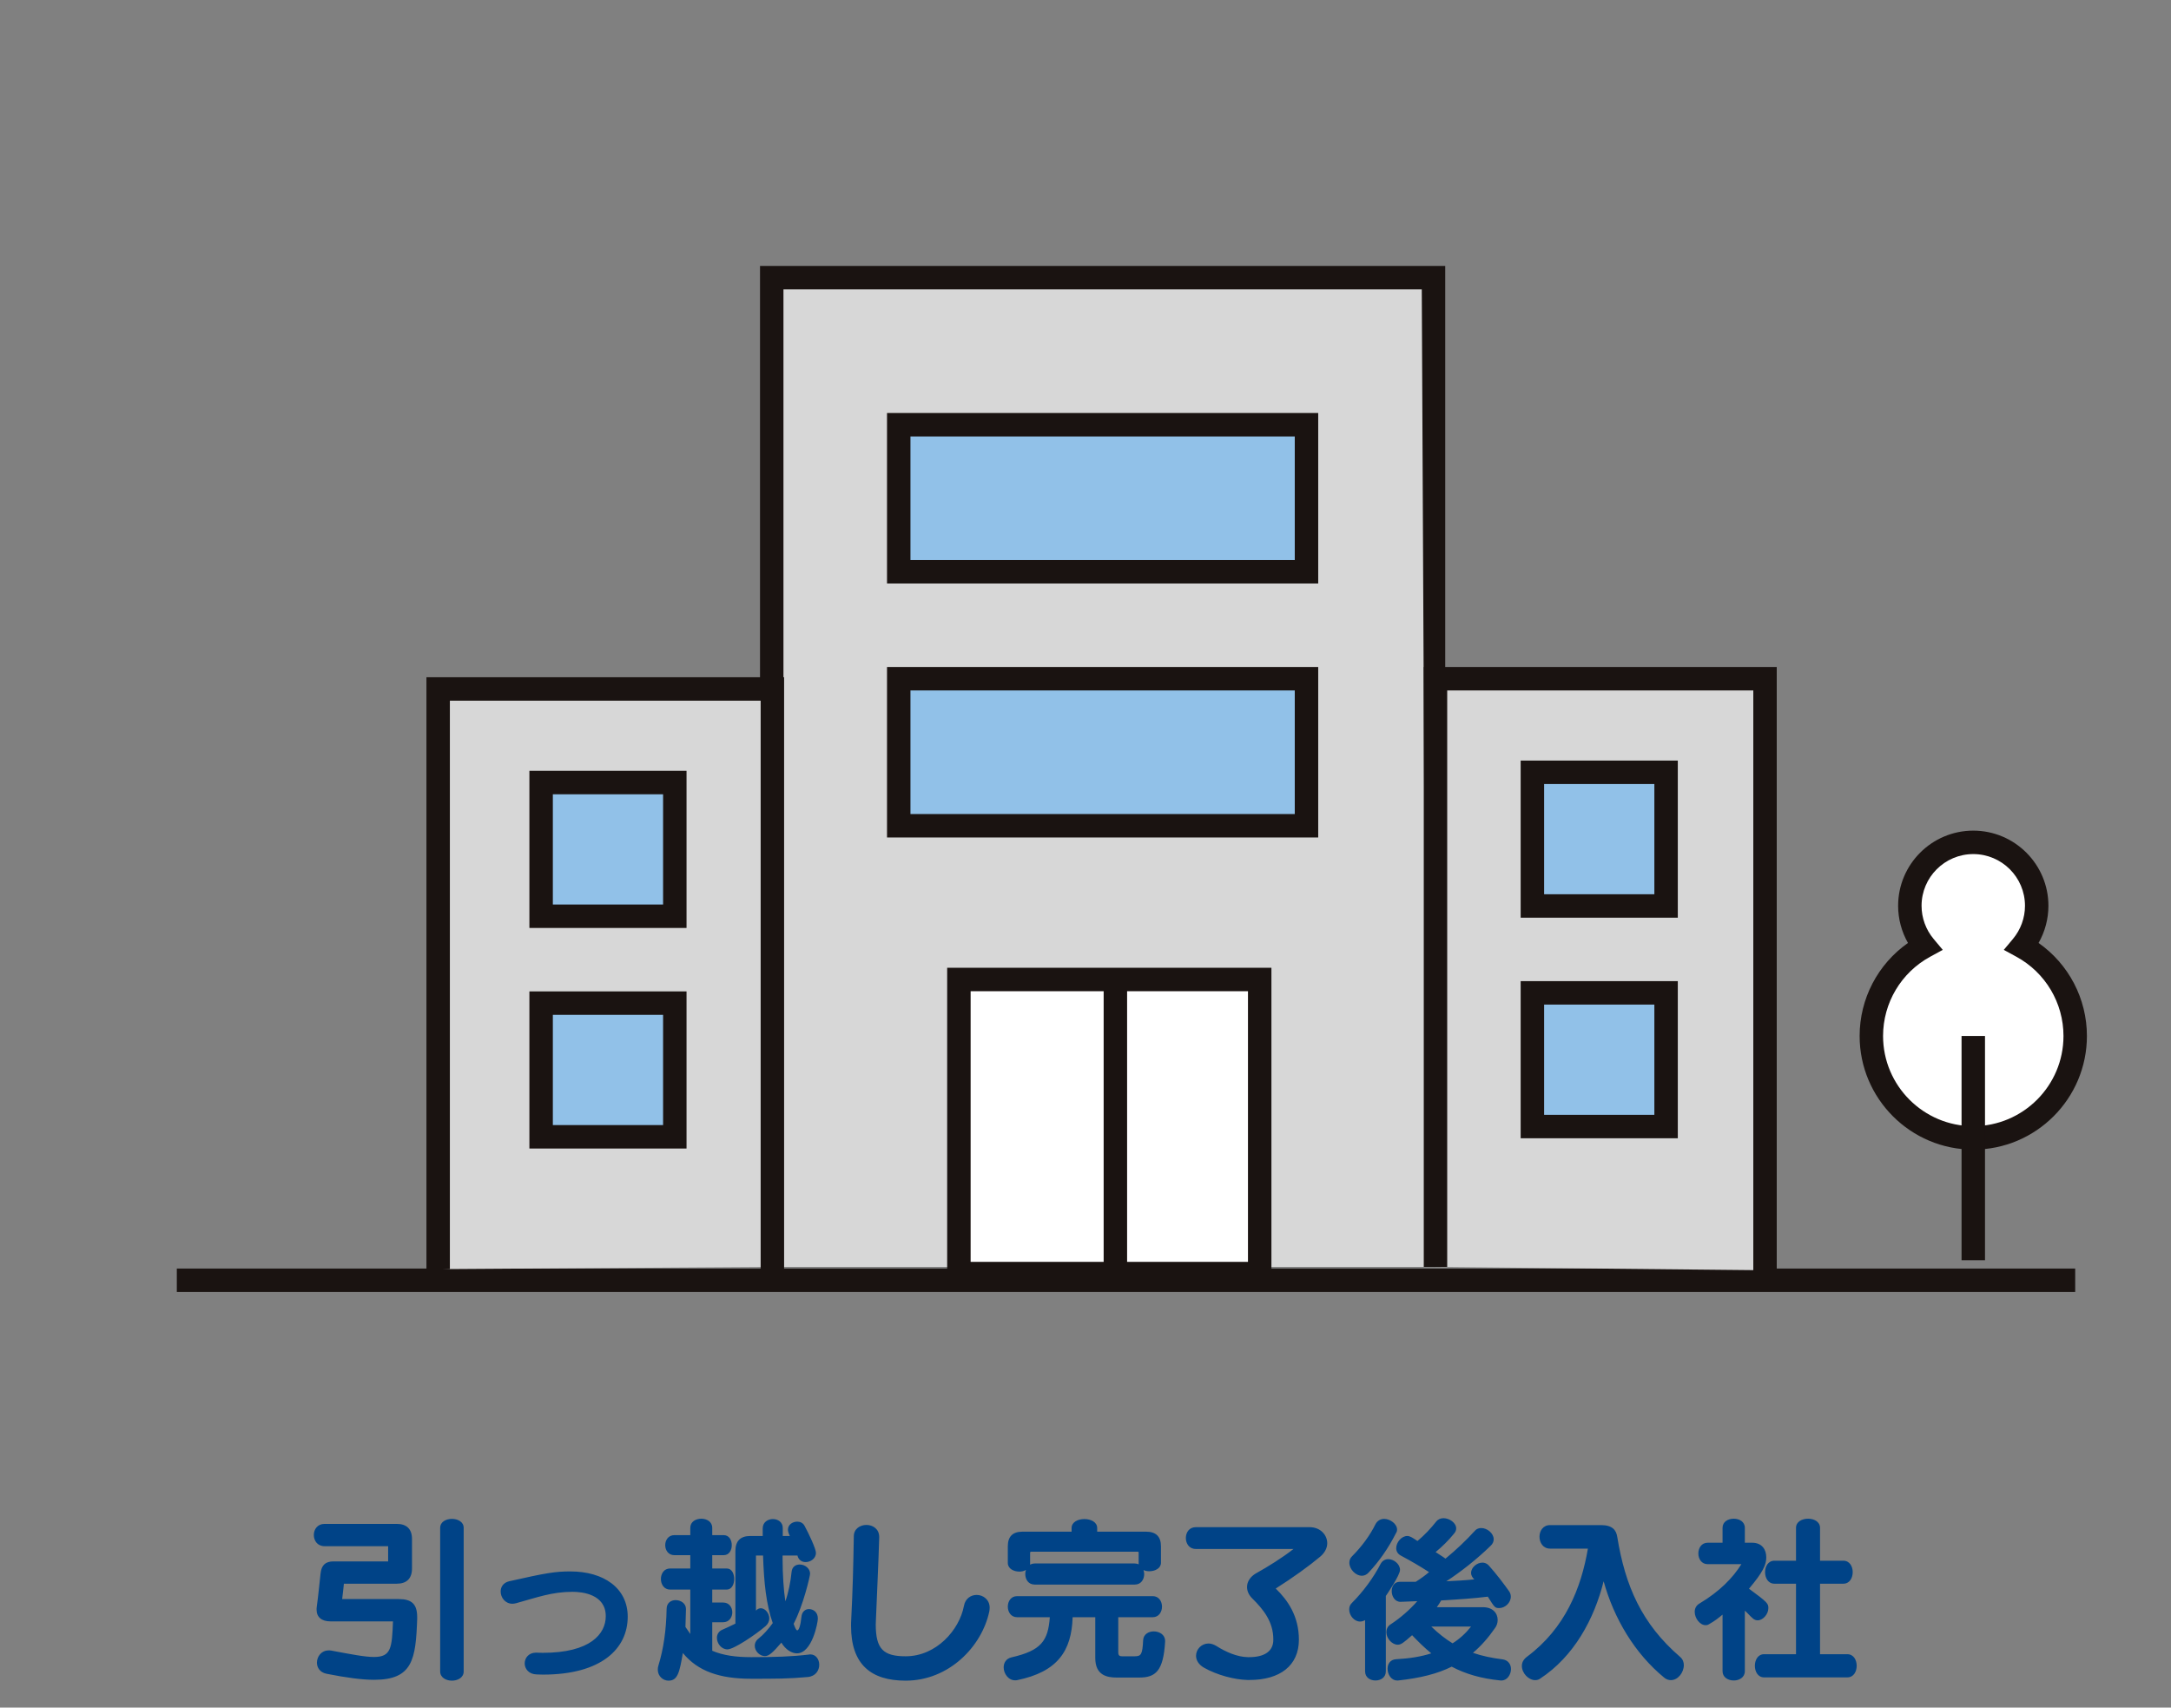 <svg width="314" height="247" viewBox="0 0 314 247" fill="none" xmlns="http://www.w3.org/2000/svg">
<rect x="0" y="0" width="314" height="247" fill="#808080" stroke="none"/>
<path d="M60.339 233.9V234.15C60.139 240.025 59.689 242.975 54.114 242.975C52.364 242.975 50.114 242.675 47.214 242.1C46.264 241.9 45.839 241.2 45.839 240.5C45.839 239.625 46.464 238.725 47.539 238.725C47.664 238.725 47.789 238.725 47.914 238.75C50.839 239.3 52.789 239.675 54.089 239.675C56.589 239.675 56.689 238.35 56.839 234.525H47.789C46.564 234.525 45.789 233.95 45.789 232.825C45.789 232.7 45.789 232.575 45.814 232.425C46.039 230.8 46.164 229.375 46.364 227.6C46.489 226.4 47.064 225.85 48.239 225.85H56.139V223.65H46.939C45.914 223.65 45.389 222.85 45.389 222.025C45.389 221.225 45.914 220.425 46.939 220.425H57.389C58.814 220.425 59.589 221.175 59.589 222.6V226.875C59.589 228.325 58.814 229.075 57.389 229.075H49.739C49.664 229.7 49.589 230.625 49.489 231.3H57.689C59.514 231.3 60.339 232 60.339 233.9ZM63.664 241.775V221C63.664 220.125 64.514 219.7 65.364 219.7C66.214 219.7 67.064 220.125 67.064 221V241.775C67.064 242.65 66.214 243.1 65.364 243.1C64.514 243.1 63.664 242.65 63.664 241.775ZM77.514 239.05H77.589C77.889 239.05 78.214 239.075 78.489 239.075C85.439 239.075 87.614 236.3 87.614 233.775C87.614 230.6 84.214 230.25 82.814 230.25C81.339 230.25 80.039 230.45 78.789 230.75C77.414 231.075 76.114 231.5 74.639 231.9C74.439 231.95 74.264 231.975 74.114 231.975C73.064 231.975 72.414 231.075 72.414 230.2C72.414 229.55 72.789 228.925 73.639 228.725C79.039 227.5 80.364 227.3 82.489 227.3C87.339 227.3 90.789 229.725 90.789 233.85C90.789 238.45 87.014 242.225 78.539 242.225C78.239 242.225 77.939 242.2 77.639 242.2C76.464 242.175 75.889 241.375 75.889 240.6C75.889 239.825 76.464 239.05 77.514 239.05ZM104.589 234.65H103.014V238.775C104.589 239.45 106.414 239.7 108.664 239.7C112.064 239.7 114.464 239.625 116.989 239.325C117.064 239.325 117.114 239.3 117.189 239.3C118.014 239.3 118.489 240.025 118.489 240.8C118.489 241.625 117.964 242.475 116.814 242.575C114.089 242.825 112.239 242.825 108.664 242.825C104.089 242.825 100.939 241.75 98.764 239.1C98.289 241.85 98.039 243.1 96.689 243.1C95.914 243.1 95.139 242.475 95.139 241.5C95.139 241.3 95.164 241.1 95.239 240.875C95.964 238.525 96.364 235.775 96.414 232.725C96.414 231.85 97.064 231.45 97.714 231.45C98.464 231.45 99.214 231.925 99.214 232.725V232.775L99.139 235.325L99.839 236.35V229.925H96.914C96.039 229.925 95.589 229.15 95.589 228.4C95.589 227.625 96.039 226.875 96.914 226.875H99.839V224.95H97.539C96.664 224.95 96.214 224.225 96.214 223.5C96.214 222.775 96.664 222.05 97.539 222.05H99.839V221C99.839 220.1 100.639 219.675 101.439 219.675C102.214 219.675 103.014 220.1 103.014 221V222.05H104.664C105.464 222.05 105.839 222.775 105.839 223.5C105.839 224.225 105.464 224.95 104.664 224.95H103.014V226.875H105.114C105.839 226.875 106.189 227.625 106.189 228.4C106.189 229.15 105.839 229.925 105.114 229.925H103.014V231.8H104.589C105.464 231.8 105.914 232.5 105.914 233.225C105.914 233.925 105.464 234.65 104.589 234.65ZM106.364 234.85V224.35C106.364 222.925 107.064 222.175 108.514 222.175H110.314V221.075C110.314 220.175 111.064 219.725 111.789 219.725C112.514 219.725 113.214 220.175 113.214 221V222.175H114.239C114.089 221.875 113.964 221.525 113.964 221.275C113.964 220.525 114.639 220.1 115.314 220.1C115.714 220.1 116.139 220.275 116.364 220.7C116.964 221.8 118.014 224.025 118.014 224.625C118.014 225.425 117.239 225.95 116.514 225.95C115.989 225.95 115.489 225.65 115.339 225H113.189V225.525C113.189 227.725 113.339 230 113.589 231.625C114.014 230.45 114.364 228.75 114.489 227.375C114.564 226.6 115.114 226.3 115.664 226.3C116.439 226.3 117.164 226.875 117.164 227.625C117.164 227.975 116.189 232.2 114.789 234.875C114.939 235.325 115.139 235.825 115.314 235.825C115.539 235.825 115.789 235.125 115.914 233.875C115.989 233.075 116.514 232.75 116.989 232.75C117.639 232.75 118.289 233.175 118.289 234.125C118.289 234.7 117.464 239.15 115.264 239.15C114.489 239.15 113.614 238.6 113.014 237.6C111.764 239.05 111.214 239.55 110.639 239.55C109.864 239.55 109.164 238.825 109.164 238.05C109.164 237.725 109.289 237.35 109.639 237.075C110.464 236.425 111.164 235.6 111.764 234.775C110.814 232.05 110.489 228.925 110.364 225H109.339V232.975C109.539 232.725 109.814 232.625 110.039 232.625C110.664 232.625 111.264 233.35 111.264 234.1C111.264 234.5 111.089 234.9 110.714 235.225C109.314 236.425 106.139 238.575 105.214 238.575C104.339 238.575 103.689 237.725 103.689 236.9C103.689 236.425 103.939 235.95 104.489 235.725C104.939 235.525 105.614 235.225 106.364 234.85ZM127.164 222.325V222.375C127.039 226.6 126.864 229.875 126.689 234.275C126.689 234.525 126.664 234.75 126.664 234.975C126.664 238.5 127.739 239.575 130.989 239.575C135.439 239.575 138.764 235.75 139.414 232.3C139.614 231.2 140.439 230.7 141.264 230.7C142.189 230.7 143.139 231.375 143.139 232.55C143.139 232.725 143.114 232.9 143.089 233.075C142.014 238.175 137.239 243.1 130.989 243.1C126.014 243.1 123.089 240.8 123.089 235.175C123.089 234.9 123.089 234.6 123.114 234.3C123.339 229.775 123.414 226.675 123.489 222.225C123.489 221.125 124.414 220.575 125.314 220.575C126.239 220.575 127.164 221.15 127.164 222.325ZM164.789 242.65H161.514C160.139 242.65 158.414 242.35 158.414 239.825V233.925H155.139C154.989 238.8 152.964 241.825 147.114 243.025C147.014 243.05 146.914 243.05 146.814 243.05C145.814 243.05 145.164 242.05 145.164 241.175C145.164 240.525 145.514 239.9 146.314 239.725C150.564 238.75 151.589 237.375 151.839 233.925H147.114C146.214 233.925 145.764 233.15 145.764 232.4C145.764 231.625 146.214 230.875 147.114 230.875H166.714C167.614 230.875 168.064 231.625 168.064 232.4C168.064 233.15 167.614 233.925 166.714 233.925H161.739V239.025C161.739 239.55 162.039 239.575 162.314 239.575H164.114C165.039 239.575 165.239 239.325 165.339 237.225C165.389 236.4 166.114 235.975 166.864 235.975C167.689 235.975 168.514 236.45 168.514 237.35V237.475C168.264 241.7 167.139 242.65 164.789 242.65ZM164.139 229.2H149.639C148.739 229.2 148.289 228.45 148.289 227.675C148.289 227.475 148.314 227.275 148.389 227.075C148.139 227.25 147.764 227.325 147.439 227.325C146.614 227.325 145.764 226.9 145.764 226.075V223.675C145.764 222.25 146.464 221.55 147.889 221.55H154.989V221.025C154.989 220.15 155.914 219.725 156.839 219.725C157.764 219.725 158.689 220.15 158.689 221.025V221.55H165.764C167.189 221.55 167.914 222.25 167.914 223.675V226.05C167.914 226.85 167.064 227.275 166.214 227.275C165.939 227.275 165.639 227.225 165.389 227.1C165.439 227.275 165.489 227.475 165.489 227.675C165.489 228.45 165.039 229.2 164.139 229.2ZM164.689 226.275V224.55C164.689 224.475 164.639 224.45 164.564 224.45H149.089C149.064 224.45 148.989 224.525 148.989 224.55V226.325C149.164 226.225 149.414 226.15 149.664 226.15H164.114C164.339 226.15 164.539 226.2 164.689 226.275ZM180.739 243H180.414C178.539 242.95 176.039 242.3 174.139 241.225C173.314 240.75 172.989 240.1 172.989 239.5C172.989 238.55 173.789 237.725 174.789 237.725C175.139 237.725 175.539 237.85 175.914 238.075C177.289 238.95 178.939 239.675 180.489 239.7H180.664C182.914 239.7 184.164 238.825 184.164 237.2V237.125C184.164 234.6 182.764 232.825 181.089 231.175C180.589 230.675 180.364 230.1 180.364 229.55C180.364 228.775 180.839 228.05 181.664 227.575C183.339 226.65 185.539 225.275 187.089 224.05H172.939C171.989 224.05 171.514 223.25 171.514 222.475C171.514 221.675 171.989 220.9 172.939 220.9H189.439C190.939 220.9 191.964 222 191.964 223.225C191.964 223.875 191.639 224.575 190.964 225.15C189.264 226.575 186.964 228.225 184.514 229.775C186.264 231.475 187.864 233.775 187.864 237.175C187.864 240.95 185.089 243 180.739 243ZM217.164 243.075H217.039C214.264 242.8 211.989 242.15 209.964 241.075C207.914 242.1 205.439 242.725 202.214 243.075H202.089C201.214 243.075 200.689 242.2 200.689 241.375C200.689 240.7 201.064 240.05 201.914 240C203.839 239.9 205.539 239.625 207.014 239.15C206.064 238.375 205.139 237.475 204.239 236.525C202.989 237.625 202.639 237.9 202.164 237.9C201.339 237.9 200.514 237 200.514 236.075C200.514 235.675 200.689 235.225 201.139 234.95C202.589 234 203.914 232.825 204.989 231.6L202.564 231.7C201.739 231.7 201.289 230.9 201.289 230.15C201.289 229.45 201.664 228.8 202.464 228.8H204.764C205.439 228.375 206.139 227.875 206.689 227.4C205.414 226.575 204.089 225.8 202.639 225.025C202.139 224.775 201.939 224.35 201.939 223.95C201.939 223.075 202.714 222.175 203.539 222.175C203.914 222.175 204.239 222.375 205.014 222.9C206.064 222.025 206.964 221.05 207.714 220.1C207.989 219.75 208.364 219.6 208.789 219.6C209.639 219.6 210.614 220.275 210.614 221.075C210.614 221.35 210.514 221.6 210.289 221.85C209.514 222.8 208.639 223.675 207.639 224.5C208.139 224.85 208.639 225.125 209.064 225.45C210.614 224.175 212.039 222.825 213.314 221.425C213.564 221.125 213.914 221.025 214.239 221.025C215.114 221.025 216.039 221.8 216.039 222.65C216.039 222.975 215.914 223.3 215.589 223.6C213.564 225.575 211.189 227.425 209.189 228.725C210.339 228.675 212.139 228.575 213.239 228.45C212.939 228.2 212.764 227.825 212.764 227.525C212.764 226.75 213.589 226.025 214.414 226.025C214.714 226.025 215.064 226.15 215.314 226.425C216.439 227.675 217.489 229.075 218.289 230.2C218.464 230.475 218.514 230.725 218.514 230.95C218.514 231.85 217.664 232.6 216.839 232.6C216.214 232.6 216.164 232.5 215.189 230.95C213.214 231.2 210.939 231.35 208.439 231.5C208.264 231.8 208.039 232.175 207.814 232.475H214.489C215.864 232.475 216.614 233.3 216.614 234.325C216.614 234.725 216.489 235.175 216.189 235.55C215.214 236.95 214.189 238.1 213.039 239.075C214.339 239.525 215.764 239.825 217.364 240.025C218.164 240.15 218.539 240.775 218.539 241.425C218.539 242.225 217.989 243.075 217.164 243.075ZM197.439 241.75V234.35C197.189 234.475 196.964 234.55 196.714 234.55C195.864 234.55 195.139 233.675 195.139 232.8C195.139 232.475 195.239 232.125 195.539 231.85C197.164 230.225 198.639 228.225 199.689 226.2C199.939 225.75 200.339 225.525 200.789 225.525C201.589 225.525 202.489 226.225 202.489 227.075C202.489 227.85 200.639 230.55 200.439 230.85V241.75C200.439 242.65 199.689 243.075 198.939 243.075C198.189 243.075 197.439 242.65 197.439 241.75ZM201.914 221.75C200.739 224.05 199.464 225.85 197.939 227.475C197.664 227.775 197.314 227.925 196.989 227.925C196.039 227.925 195.164 226.95 195.164 226.05C195.164 225.7 195.264 225.4 195.539 225.125C196.939 223.725 198.139 222.1 198.939 220.475C199.214 219.95 199.689 219.7 200.189 219.7C201.064 219.7 202.064 220.425 202.064 221.25C202.064 221.425 202.014 221.6 201.914 221.75ZM212.764 235.275H207.014C208.039 236.275 209.039 237.05 210.089 237.7C211.164 237.025 212.039 236.2 212.764 235.275ZM229.664 224H224.189C223.189 224 222.664 223.15 222.664 222.275C222.664 221.425 223.189 220.6 224.189 220.6H231.564C233.189 220.6 233.764 221.3 233.914 222.325C235.064 229.4 237.439 234.875 243.014 239.675C243.389 240 243.539 240.425 243.539 240.85C243.539 241.925 242.689 243.025 241.664 243.025C241.364 243.025 241.014 242.925 240.714 242.675C236.439 239.175 233.439 234.125 231.939 228.725C230.589 234.125 227.689 239.6 222.689 242.85C222.489 242.975 222.264 243.025 222.039 243.025C221.089 243.025 220.114 242.025 220.114 240.975C220.114 240.5 220.314 240.05 220.839 239.65C226.389 235.525 228.689 229.7 229.664 224ZM267.189 242.625H255.139C254.264 242.625 253.814 241.8 253.814 240.95C253.814 240.1 254.264 239.275 255.139 239.275H259.764V229.075H256.639C255.739 229.075 255.289 228.25 255.289 227.4C255.289 226.575 255.739 225.75 256.639 225.75H259.764V221C259.764 220.1 260.639 219.675 261.514 219.675C262.364 219.675 263.239 220.1 263.239 221V225.75H266.614C267.514 225.75 267.964 226.575 267.964 227.4C267.964 228.25 267.514 229.075 266.614 229.075H263.239V239.275H267.189C268.089 239.275 268.539 240.1 268.539 240.95C268.539 241.8 268.089 242.625 267.189 242.625ZM249.139 241.725V233.55C248.564 234.025 247.964 234.5 247.239 234.9C247.064 235.025 246.889 235.075 246.689 235.075C245.864 235.075 245.114 234.075 245.114 233.15C245.114 232.675 245.314 232.225 245.789 231.95C248.714 230.2 250.614 228.25 251.864 226.25H246.989C246.089 226.25 245.639 225.475 245.639 224.7C245.639 223.925 246.089 223.15 246.989 223.15H249.139V221C249.139 220.1 249.939 219.675 250.764 219.675C251.564 219.675 252.364 220.1 252.364 221V223.15H253.414C254.839 223.15 255.464 224.125 255.464 225.275C255.464 226.325 254.989 227.4 252.964 229.8C255.689 231.8 255.764 231.95 255.764 232.625C255.764 233.475 254.989 234.375 254.214 234.375C253.964 234.375 253.689 234.275 253.464 234.05C253.064 233.7 252.764 233.325 252.364 232.975V241.725C252.364 242.625 251.564 243.075 250.764 243.075C249.939 243.075 249.139 242.625 249.139 241.725Z" fill="#004387"/>
<rect x="25.574" y="183.49" width="274.57" height="3.391" fill="#1A1311"/>
<path d="M111.619 183.252V40.166H207.332V183.252" fill="#D7D7D7"/>
<path d="M109.924 38.471V183.252H113.314V41.861H205.637L206.315 182.285H209.027V38.471H109.924Z" fill="#1A1311"/>
<path d="M63.372 183.576V98.498H111.712V183.253" fill="#D7D7D7"/>
<path d="M65.067 183.576L61.677 183.737V97.963H113.407V183.77H110.017V101.353H65.067V183.576Z" fill="#1A1311"/>
<path d="M206.941 183.252V98.174H255.281V183.737" fill="#D7D7D7"/>
<path d="M209.315 183.252H205.925V96.478H256.977V184.219H253.587V99.869H209.315V183.252Z" fill="#1A1311"/>
<rect x="129.988" y="61.435" width="58.974" height="21.269" fill="#91C1E8"/>
<path d="M190.658 84.4H128.293V59.74H190.658V84.4ZM131.683 81.01H187.267V63.131H131.683V81.01Z" fill="#1A1311"/>
<rect x="129.988" y="98.174" width="58.974" height="21.269" fill="#91C1E8"/>
<path d="M190.658 121.138H128.293V96.478H190.658V121.138ZM131.683 117.748H187.267V99.869H131.683V117.748Z" fill="#1A1311"/>
<rect x="138.689" y="141.68" width="43.506" height="42.539" fill="white"/>
<path d="M183.89 185.914H136.994V139.984H183.89V185.914ZM140.385 182.524H180.5V143.375H140.385V182.524Z" fill="#1A1311"/>
<rect x="159.626" y="141.68" width="3.391" height="42.539" fill="#1A1311"/>
<rect x="78.265" y="113.193" width="19.336" height="19.336" fill="#91C1E8"/>
<path d="M99.296 134.225H76.569V111.498H99.296V134.225ZM79.96 130.834H95.905V114.889H79.96V130.834Z" fill="#1A1311"/>
<rect x="78.265" y="145.098" width="19.336" height="19.336" fill="#91C1E8"/>
<path d="M99.296 166.129H76.569V143.402H99.296V166.129ZM79.96 162.738H95.905V146.793H79.96V162.738Z" fill="#1A1311"/>
<rect x="221.636" y="111.709" width="19.336" height="19.336" fill="#91C1E8"/>
<path d="M242.667 132.74H219.94V110.014H242.667V132.74ZM223.331 129.35H239.277V113.404H223.331V129.35Z" fill="#1A1311"/>
<rect x="221.636" y="143.613" width="19.336" height="19.336" fill="#91C1E8"/>
<path d="M242.667 164.645H219.94V141.918H242.667V164.645ZM223.331 161.254H239.277V145.308H223.331V161.254Z" fill="#1A1311"/>
<path d="M292.444 136.896C293.774 135.303 294.577 133.255 294.577 131.018C294.577 125.951 290.47 121.844 285.403 121.844C280.336 121.844 276.228 125.951 276.228 131.018C276.228 133.255 277.031 135.303 278.362 136.896C273.774 139.394 270.661 144.258 270.661 149.85C270.661 157.991 277.261 164.592 285.403 164.592C293.544 164.592 300.144 157.991 300.144 149.85C300.144 144.258 297.031 139.394 292.444 136.896Z" fill="white"/>
<path d="M285.402 166.287C276.339 166.287 268.965 158.913 268.965 149.85C268.965 144.455 271.603 139.453 275.958 136.395C275.03 134.766 274.533 132.91 274.533 131.018C274.533 125.025 279.409 120.148 285.402 120.148C291.395 120.148 296.271 125.025 296.271 131.018C296.271 132.91 295.774 134.766 294.846 136.395C299.201 139.453 301.839 144.455 301.839 149.85C301.839 158.913 294.466 166.287 285.402 166.287ZM285.402 123.539C281.278 123.539 277.923 126.894 277.923 131.018C277.923 132.766 278.54 134.467 279.662 135.809L280.988 137.395L279.172 138.385C274.967 140.675 272.355 145.068 272.355 149.85C272.355 157.044 278.208 162.897 285.402 162.897C292.596 162.897 298.449 157.044 298.449 149.85C298.449 145.068 295.837 140.675 291.632 138.385L289.816 137.395L291.142 135.809C292.264 134.467 292.881 132.765 292.881 131.018C292.881 126.894 289.526 123.539 285.402 123.539Z" fill="#1A1311"/>
<rect x="283.707" y="149.85" width="3.391" height="32.435" fill="#1A1311"/>
</svg>
